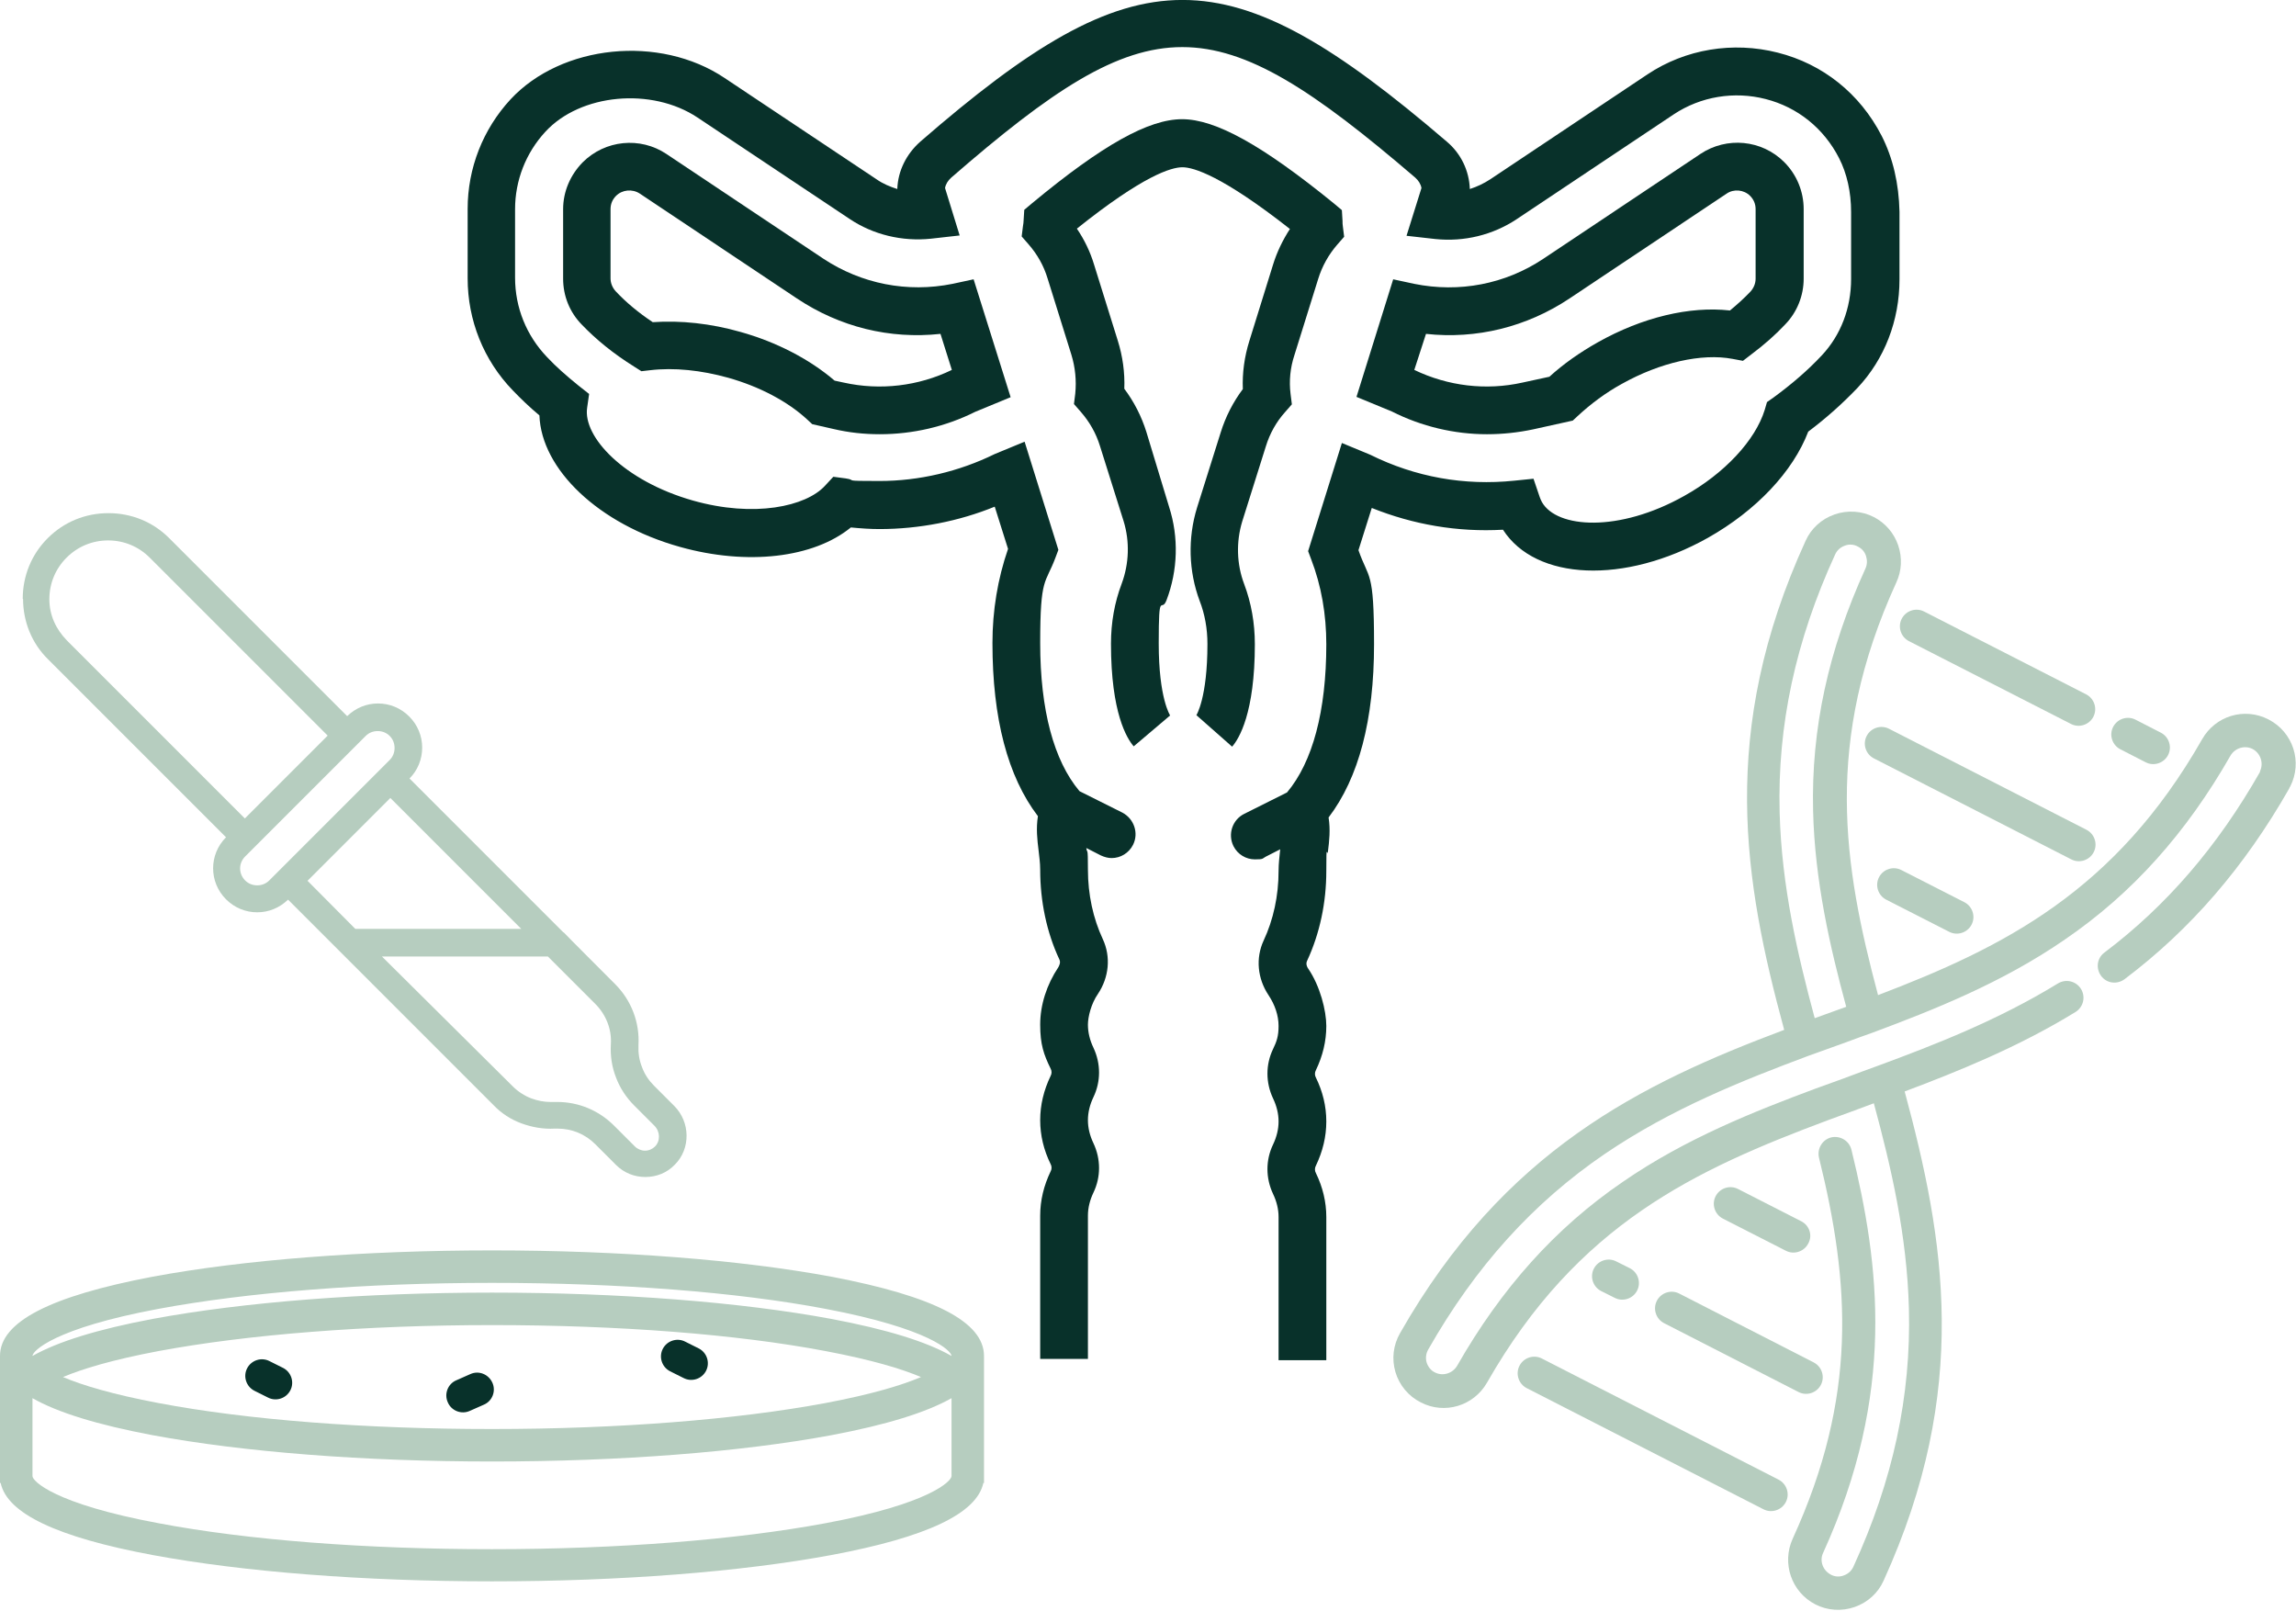 <?xml version="1.0" encoding="UTF-8"?>
<svg id="Ebene_1" data-name="Ebene 1" xmlns="http://www.w3.org/2000/svg" version="1.1" viewBox="0 0 707 496">
  <defs>
    <style>
      .cls-1 {
        fill: #b6cdbf;
      }

      .cls-1, .cls-2 {
        stroke-width: 0px;
      }

      .cls-2 {
        fill: #08312a;
      }
    </style>
  </defs>
  <g>
    <path class="cls-2" d="M579.4,41.8c-6.7-13-18.1-22.1-32-25.6-13.8-3.5-28.4-1.1-40.1,6.7l-48.4,32.3c-2,1.3-4.1,2.3-6.3,3-.2-5.6-2.7-10.9-7.1-14.6-67.8-58.1-95.1-58.2-162.1,0-4.3,3.8-6.9,9-7.1,14.6-2.2-.7-4.4-1.6-6.4-3l-46.8-31.2c-20-13.4-50.2-10.3-65.9,6.6-8.5,9.2-13.2,21.2-13.2,33.7v21.4c0,12.9,4.9,25.2,13.9,34.5,2.5,2.6,5.2,5.2,8.2,7.7.6,16.6,18.2,33.5,43.3,40.5,20.7,5.8,41.1,3.4,52.6-6,3.1.3,6,.5,8.8.5,12.2,0,24.5-2.4,35.5-6.9l4.1,13c-3.2,9.3-4.8,19-4.8,29,0,23.2,4.7,41.1,14,53.3-.6,3.8-.2,7.3.2,10.5.2,1.9.5,3.8.5,6,0,9.7,2,19.3,5.9,27.6.5,1-.1,2-.3,2.4-3.6,5.4-5.6,11.6-5.6,17.7s1.1,9.2,3.2,13.5c.4.7.4,1.6,0,2.3-2.1,4.4-3.2,8.9-3.2,13.6s1.1,9.2,3.2,13.5c.4.7.4,1.6,0,2.3-2.1,4.4-3.2,8.9-3.2,13.6v44.1h14.7v-44.1c0-2.4.6-4.8,1.7-7.1,2.3-4.8,2.3-10.3,0-15.2-1.1-2.3-1.7-4.7-1.7-7.1s.6-4.8,1.7-7.1c2.3-4.8,2.3-10.3,0-15.2-1.1-2.3-1.7-4.7-1.7-7.1s1-6.5,3.1-9.5c3.4-5.1,4-11.4,1.5-16.8-3-6.4-4.6-13.8-4.6-21.4s-.2-4.6-.5-6.7l4.5,2.3c1.1.5,2.2.8,3.3.8,2.7,0,5.3-1.5,6.6-4.1,1.8-3.6.3-8-3.3-9.9l-13.2-6.6c-7.9-9.4-12.1-25-12.1-45.6s1.6-18,4.7-26.3l.9-2.4-10.4-33.3-9.2,3.8c-11,5.4-23.3,8.3-35.5,8.3s-6.5-.2-10.4-.8l-3.8-.5-2.6,2.8c-5.8,6.3-21.7,9.9-40.7,4.5-21.1-6-33.9-19.6-32.5-28.6l.6-4.2-3.3-2.6c-3.7-3-6.9-5.8-9.7-8.8-6.3-6.6-9.8-15.2-9.8-24.4v-21.1c0-8.8,3.3-17.3,9.3-23.8,10.8-11.8,32.8-13.8,46.9-4.4l46.8,31.2c7.3,4.9,16.2,7,25,6.1l8.9-1-4.5-14.6c.2-1.2.9-2.3,1.9-3.2,61.7-53.6,80.4-53.6,142.9,0,1,.9,1.7,2,1.9,3.2l-4.6,14.7,8.9,1c8.8.9,17.6-1.2,25-6.1l48.4-32.3c8.3-5.5,18.6-7.2,28.3-4.7,9.8,2.5,17.9,9,22.6,18.2,2.4,4.7,3.7,10.4,3.7,16.6v20.6c0,9-3.2,17.3-9,23.5-4.3,4.6-9.3,8.9-14.9,13l-2,1.4-.7,2.4c-2.9,9.4-12.4,19.6-24.8,26.5-20.1,11.3-39.2,10-43.8,1.9-.3-.5-.5-1.1-.7-1.6l-1.9-5.6-5.9.6c-15.4,1.6-30.5-1.1-44.4-8l-8.7-3.6-10.4,33.3.9,2.4c3.2,8.3,4.7,17.1,4.7,26.3,0,20.5-4.2,36.2-12.1,45.6l-13.2,6.6c-3.6,1.8-5.1,6.2-3.3,9.9,1.3,2.6,3.9,4.1,6.6,4.1s2.2-.2,3.3-.8l4.5-2.3c-.2,2.1-.5,4.3-.5,6.7,0,7.6-1.6,15-4.6,21.4-2.5,5.4-1.9,11.7,1.5,16.8,2,3,3.1,6.3,3.1,9.5s-.6,4.8-1.7,7.1c-2.3,4.8-2.3,10.3,0,15.2,1.1,2.3,1.7,4.7,1.7,7.1s-.6,4.8-1.7,7.1c-2.3,4.8-2.3,10.3,0,15.2,1.1,2.3,1.7,4.7,1.7,7.1v44.1h14.7v-44.1c0-4.6-1.1-9.2-3.2-13.5-.4-.7-.4-1.6,0-2.3,2.1-4.4,3.2-8.9,3.2-13.6s-1.1-9.2-3.2-13.5c-.4-.7-.4-1.6,0-2.3,2.1-4.4,3.2-8.9,3.2-13.6s-1.9-12.3-5.6-17.7c-.3-.4-.8-1.4-.3-2.4,3.9-8.4,5.9-17.9,5.9-27.6s.2-4.1.5-6c.4-3.2.8-6.7.2-10.5,9.3-12.2,14-30.1,14-53.3s-1.6-19.8-4.8-29l4.1-13c12.7,5.1,26.4,7.5,40.4,6.7,10.1,15.7,37.4,16.9,63.1,2.5,14.9-8.4,26.2-20.4,30.9-32.7,5.6-4.2,10.6-8.7,15.1-13.4,8.4-8.9,13-20.8,13-33.5v-20.8c-.2-8.7-2-16.5-5.5-23.4Z"/>
    <path class="cls-2" d="M253.6,79.7l-48.4-32.3c-8.1-5.4-18.9-4.3-25.8,2.6-3.8,3.9-6,9-6,14.4v21.4c0,5.3,2,10.3,5.7,14.1,4.5,4.7,9.8,9,16.2,13l2.2,1.4,2.6-.3c7.5-.9,15.8,0,24.1,2.3,9.6,2.7,18.4,7.3,24.5,13l1.4,1.3,6.6,1.5c4.7,1.1,9.4,1.6,14.2,1.6,10.1,0,20.2-2.3,29.4-6.9l10.9-4.5-11.4-36.3-6.5,1.4c-13.9,2.8-28,0-39.7-7.7ZM259.8,117.8l-2.8-.6c-7.7-6.6-17.9-11.9-29-15-9.1-2.6-18.4-3.6-27-3-4.5-3-8.2-6.1-11.4-9.5-1-1.1-1.6-2.5-1.6-4v-21.3c0-1.6.6-3,1.7-4.1,1.9-1.9,5-2.2,7.3-.7l48.4,32.3c13.2,8.8,28.6,12.6,44.2,10.9l3.5,11.1c-10.3,5-22.1,6.4-33.3,3.9Z"/>
    <path class="cls-2" d="M457.9,133.7c4.7,0,9.5-.5,14.2-1.5l12.2-2.7,1.5-1.4c4-3.7,8.5-7.1,13.6-9.9,11.8-6.6,24.6-9.5,34.1-7.7l3.2.6,2.6-2c4-3,7.4-6,10.4-9.2,3.7-3.8,5.7-8.9,5.7-14.1v-21.4c0-5.4-2.1-10.6-6-14.5-6.9-6.9-17.7-7.9-25.8-2.5l-48.4,32.3c-11.7,7.8-25.9,10.5-39.7,7.7l-6.5-1.4-11.3,36.2,10.9,4.5c9.1,4.6,19.2,7,29.3,7ZM439.1,102.8c15.5,1.7,31-2.1,44.2-10.9l48.4-32.3c2.2-1.5,5.3-1.2,7.2.7,1.1,1.1,1.7,2.5,1.7,4.1v21.4c0,1.5-.6,2.9-1.6,4-1.9,2-4,3.9-6.3,5.8-12.4-1.4-27,2.1-40.7,9.8-5.5,3.1-10.5,6.6-14.9,10.6l-8.3,1.8c-11.2,2.5-22.9,1.1-33.3-3.9l3.6-11.1Z"/>
    <path class="cls-2" d="M386.4,198.3c0-6.4-1.1-12.7-3.3-18.5-2.3-6.1-2.5-12.9-.6-19.2l7.3-23.2c1.2-3.9,3.2-7.5,5.9-10.5l2.1-2.4-.4-3.2c-.5-4-.1-8.1,1.2-12l7.3-23.4c1.2-3.9,3.2-7.5,5.9-10.6l2.1-2.4-.4-3.2c-.1-.6-.1-1.1-.1-1.7l-.2-3.3-2.5-2.1c-22-17.9-36.4-25.9-46.7-25.9s-24.5,7.9-46.1,25.8l-2.5,2.1-.2,3.2c0,.6-.1,1.2-.2,1.8l-.4,3.2,2.1,2.4c2.7,3.1,4.7,6.6,5.9,10.6l7.3,23.4c1.2,3.9,1.6,8,1.2,12l-.4,3.2,2.1,2.4c2.7,3.1,4.7,6.6,5.9,10.5l7.3,23.2c1.9,6.2,1.7,13-.6,19.2-2.2,5.8-3.3,12-3.3,18.5,0,21.3,4.9,29.2,7,31.6l11.2-9.5c0-.1-3.5-5.2-3.5-22.2s.8-9.1,2.4-13.3c3.5-9.2,3.8-19.4.8-28.7l-7-23.1c-1.5-4.8-3.8-9.3-6.8-13.3.2-5-.5-10-2-14.8l-7.3-23.4c-1.2-4-3-7.7-5.3-11.1,20.5-16.4,29.1-18.9,32.5-18.9s12.2,2.6,33.1,19c-2.2,3.4-4,7.1-5.2,11l-7.3,23.5c-1.5,4.8-2.2,9.8-2,14.8-3,4-5.3,8.5-6.8,13.3l-7.3,23.2c-2.9,9.4-2.6,19.6.8,28.7,1.6,4.1,2.4,8.6,2.4,13.3,0,16.6-3.4,21.9-3.4,21.9h0l11,9.7c2.1-2.4,7-10.3,7-31.6Z"/>
  </g>
  <g>
    <path class="cls-1" d="M586.4,336.1c16.5-6.2,35.1-13.7,52.7-24.5,2.4-1.5,3.2-4.6,1.7-7.1-1.5-2.4-4.6-3.2-7.1-1.7-18.4,11.3-38.2,19-55.3,25.3-1.7.6-3.5,1.3-5.2,1.9l-5.9,2.2c-2.8,1-5.5,2-8.3,3-18.5,6.9-39.9,15.3-59.3,28.7-20.8,14.2-37.4,32.8-51,56.6-1.4,2.4-4.4,3.3-6.8,2.1-1.3-.6-2.2-1.8-2.6-3.1-.4-1.3-.2-2.8.5-4,14.5-25.5,32.3-45.2,54.5-60.3,20.5-13.9,42.2-22.5,62.8-30.2,1.8-.6,3.5-1.3,5.3-1.9l6.1-2.2c2.7-1,5.4-2,8-2.9,18.5-6.9,39.9-15.3,59.3-28.7,20.8-14.2,37.4-32.8,51-56.6,1.4-2.4,4.4-3.3,6.8-2.1,2.5,1.3,3.5,4.4,2.3,6.9,0,.1,0,.1,0,.2-13.1,23-28.8,41.2-47.9,55.6-2.3,1.7-2.7,4.9-1,7.2,1.7,2.3,4.9,2.7,7.2,1,20.3-15.3,36.9-34.5,50.7-58.7,0-.2.2-.4.3-.6,3.9-7.6.9-16.8-6.7-20.7-7.4-3.8-16.3-1.1-20.4,6.1-26.7,46.8-61,64-99.8,78.8-10.7-40.1-16.8-77.9,5.6-127,1.7-3.6,1.9-7.7.6-11.5-1.3-3.8-4-6.9-7.5-8.7-3.7-1.9-8.1-2.2-12.1-.8s-7.2,4.3-8.9,8.1c-26.9,58.8-19,105-6.6,150.6-44.2,16.6-86.3,37.2-118.3,93.4-2.1,3.7-2.6,7.9-1.4,12,1.2,4,4,7.4,7.8,9.3,7.3,3.8,16.3,1.1,20.4-6.1,27.9-48.9,64.1-65.5,105-80.8,2.7-1,5.5-2,8.2-3l5.9-2.2c5.3,19.6,10.2,40.5,10.8,63.2.7,26.9-4.9,52.9-17.1,79.5-.6,1.3-1.6,2.2-3,2.7-1.3.5-2.8.4-4-.3-2.4-1.3-3.5-4.2-2.3-6.7,22.4-49.2,17.4-88.7,8.7-124.1-.7-2.8-3.5-4.4-6.2-3.8-2.8.7-4.4,3.5-3.8,6.2,9.6,38.8,11.9,73.7-8.1,117.4-3.4,7.5-.4,16.4,7,20.2,3.7,1.9,8.1,2.2,12.1.8,4-1.4,7.2-4.3,8.9-8.1,26.8-58.9,18.8-105.1,6.5-150.6ZM548,250.2c-.7-26.9,4.9-52.9,17.1-79.5.6-1.3,1.6-2.2,3-2.7,1.3-.5,2.8-.4,4,.3,1.2.6,2.1,1.6,2.5,2.9.4,1.3.4,2.6-.2,3.9-11.4,25-16.7,49.3-16.1,74.5.5,21.7,5.3,42.3,10.2,60.4-1.2.4-2.4.9-3.6,1.3l-6.1,2.2h0c-5.3-19.7-10.2-40.7-10.8-63.3Z"/>
    <path class="cls-1" d="M665.4,225.6l-7.8-4c-2.5-1.3-5.6-.3-6.9,2.2-1.3,2.5-.3,5.6,2.2,6.9l7.8,4c2.5,1.3,5.6.3,6.9-2.2,1.3-2.5.3-5.6-2.2-6.9Z"/>
    <path class="cls-1" d="M642.4,213.8l-49.9-25.5c-2.5-1.3-5.6-.3-6.9,2.2-1.3,2.5-.3,5.6,2.2,6.9l49.9,25.5c2.5,1.3,5.6.3,6.9-2.2s.3-5.6-2.2-6.9Z"/>
    <path class="cls-1" d="M642.5,255.5l-60.8-31.1c-2.5-1.3-5.6-.3-6.9,2.2-1.3,2.5-.3,5.6,2.2,6.9l60.8,31.1c2.5,1.3,5.6.3,6.9-2.2,1.3-2.5.3-5.6-2.2-6.9Z"/>
    <path class="cls-1" d="M604.9,277.8l-19.4-9.9c-2.5-1.3-5.6-.3-6.9,2.2-1.3,2.5-.3,5.6,2.2,6.9l19.4,9.9c2.5,1.3,5.6.3,6.9-2.2,1.3-2.5.3-5.6-2.2-6.9Z"/>
    <path class="cls-1" d="M547.7,455.6l-72.9-37.3c-2.5-1.3-5.6-.3-6.9,2.2s-.3,5.6,2.2,6.9l72.9,37.3c2.5,1.3,5.6.3,6.9-2.2,1.3-2.5.3-5.6-2.2-6.9Z"/>
    <path class="cls-1" d="M501.9,390.5l-4.2-2.1c-2.5-1.3-5.6-.3-6.9,2.2s-.3,5.6,2.2,6.9l4.2,2.1c2.5,1.3,5.6.3,6.9-2.2s.3-5.6-2.2-6.9Z"/>
    <path class="cls-1" d="M558.5,419.5l-41.4-21.2c-2.5-1.3-5.6-.3-6.9,2.2s-.3,5.6,2.2,6.9l41.4,21.2c2.5,1.3,5.6.3,6.9-2.2,1.3-2.5.3-5.6-2.2-6.9Z"/>
    <path class="cls-1" d="M554.6,376l-19.4-9.9c-2.5-1.3-5.6-.3-6.9,2.2-1.3,2.5-.3,5.6,2.2,6.9l19.4,9.9c2.5,1.3,5.6.3,6.9-2.2,1.4-2.5.4-5.6-2.2-6.9Z"/>
  </g>
  <path class="cls-1" d="M7,184.4c0-7.1,2.7-13.7,7.7-18.7,5-5,11.6-7.7,18.7-7.7s13.7,2.7,18.7,7.7l54.8,54.8c2.6-2.5,5.9-3.9,9.5-3.9s7,1.4,9.6,4c2.6,2.6,4,6,4,9.6s-1.4,7-3.9,9.5l47.4,47.4h.1c0,.1,15.8,15.9,15.8,15.9,5,5,7.6,11.8,7.2,18.8-.1,2.3.2,4.6,1.1,6.8.8,2.2,2.1,4.1,3.7,5.7l6.2,6.2c5,5,5.1,13.2.2,18.1-2.4,2.5-5.6,3.8-9.1,3.8v-4.1,4.1c-3.4,0-6.6-1.3-9-3.7l-6.4-6.4c-3.1-3.1-7.2-4.8-11.6-4.8h-.9c-3.5.2-6.9-.4-10.2-1.6s-6.2-3.1-8.6-5.6l-47.3-47.3h0l-16-16c-2.6,2.5-5.9,3.9-9.5,3.9s-7-1.4-9.6-4c-5.3-5.3-5.3-13.8,0-19.1l-54.8-54.8c-5-4.9-7.7-11.6-7.7-18.6ZM157.9,334.5c1.6,1.6,3.6,2.9,5.7,3.7,1.9.7,3.9,1.1,5.9,1.1h2.1c6.6,0,12.8,2.6,17.5,7.3l6.4,6.4c.8.8,2,1.3,3.1,1.3v4.1-4.1c1.2,0,2.3-.5,3.1-1.3,1.7-1.7,1.6-4.6-.2-6.4l-6.2-6.2c-2.5-2.5-4.4-5.4-5.6-8.6-1.3-3.3-1.8-6.7-1.6-10.3.3-4.6-1.5-9.1-4.8-12.4l-14.6-14.6h-51.1l40.3,40ZM109.4,286h51.1l-40.3-40.3-25.5,25.5,14.7,14.8ZM75.5,271.1c1,1,2.3,1.5,3.7,1.5s2.7-.5,3.7-1.5l2.8-2.8h0l26.5-26.5,4.9-4.9,2.9-2.9c1-1,1.5-2.3,1.5-3.7s-.5-2.7-1.5-3.7-2.3-1.5-3.7-1.5-2.7.5-3.7,1.5l-3.9,3.9h0l-8.9,8.9-24.2,24.2c-2.2,2.1-2.2,5.4-.1,7.5ZM20.6,197.2l54.8,54.8,4-4,21.5-21.5-54.8-54.8c-3.4-3.4-7.9-5.3-12.8-5.3s-9.4,1.9-12.8,5.3c-3.4,3.4-5.3,7.9-5.3,12.8s2,9.2,5.4,12.7Z"/>
  <g>
    <path class="cls-1" d="M256,393.1c-28-5.2-65.1-8.1-104.5-8.1s-76.5,2.9-104.5,8.1c-31.6,6-47,13.9-47,24.4v39.1h.2c2,9.4,17.3,16.7,46.8,22.2,28,5.2,65.1,8.1,104.5,8.1s76.5-2.9,104.5-8.1c29.4-5.5,44.8-12.8,46.8-22.2h.2v-39.1c0-10.5-15.4-18.4-47-24.4ZM48.8,403c27.4-5.1,63.8-8,102.7-8s75.3,2.8,102.7,8c32.2,6.1,38.8,13,38.8,14.5h0c-7.7-4.4-20-8.2-37-11.4-28-5.2-65.1-8.1-104.5-8.1s-76.5,2.9-104.5,8.1c-17,3.2-29.2,7-37,11.4h0c0-1.5,6.6-8.5,38.8-14.5ZM283.6,424c-5.9,2.5-15.1,5.3-29.4,8-27.4,5.1-63.8,8-102.7,8s-75.3-2.8-102.7-8c-14.3-2.7-23.5-5.5-29.4-8,5.9-2.5,15.1-5.3,29.4-8,27.4-5.1,63.8-8,102.7-8s75.3,2.8,102.7,8c14.3,2.7,23.5,5.5,29.4,8ZM293,454.5c0,1.5-6.6,8.5-38.8,14.5-27.4,5.1-63.8,8-102.7,8s-75.3-2.8-102.7-8c-32.2-6-38.8-13-38.8-14.5v-24h0c7.7,4.4,20,8.2,37,11.4,28,5.2,65.1,8.1,104.5,8.1s76.5-2.9,104.5-8.1c17-3.2,29.2-7,37-11.4h0v24Z"/>
    <path class="cls-2" d="M87.2,421.2l-4.2-2.1c-2.5-1.3-5.6-.3-6.9,2.2s-.3,5.6,2.2,6.9l4.2,2.1c2.5,1.3,5.6.3,6.9-2.2s.3-5.6-2.2-6.9Z"/>
    <path class="cls-2" d="M144.8,423.1l-4.3,1.9c-2.6,1.1-3.8,4.2-2.6,6.8,1.1,2.6,4.2,3.8,6.8,2.6l4.3-1.9c2.6-1.1,3.8-4.2,2.6-6.8-1.2-2.6-4.2-3.8-6.8-2.6Z"/>
    <path class="cls-2" d="M215.2,415.2l-4.2-2.1c-2.5-1.3-5.6-.3-6.9,2.2-1.3,2.5-.3,5.6,2.2,6.9l4.2,2.1c2.5,1.3,5.6.3,6.9-2.2,1.3-2.5.3-5.6-2.2-6.9Z"/>
  </g>
</svg>